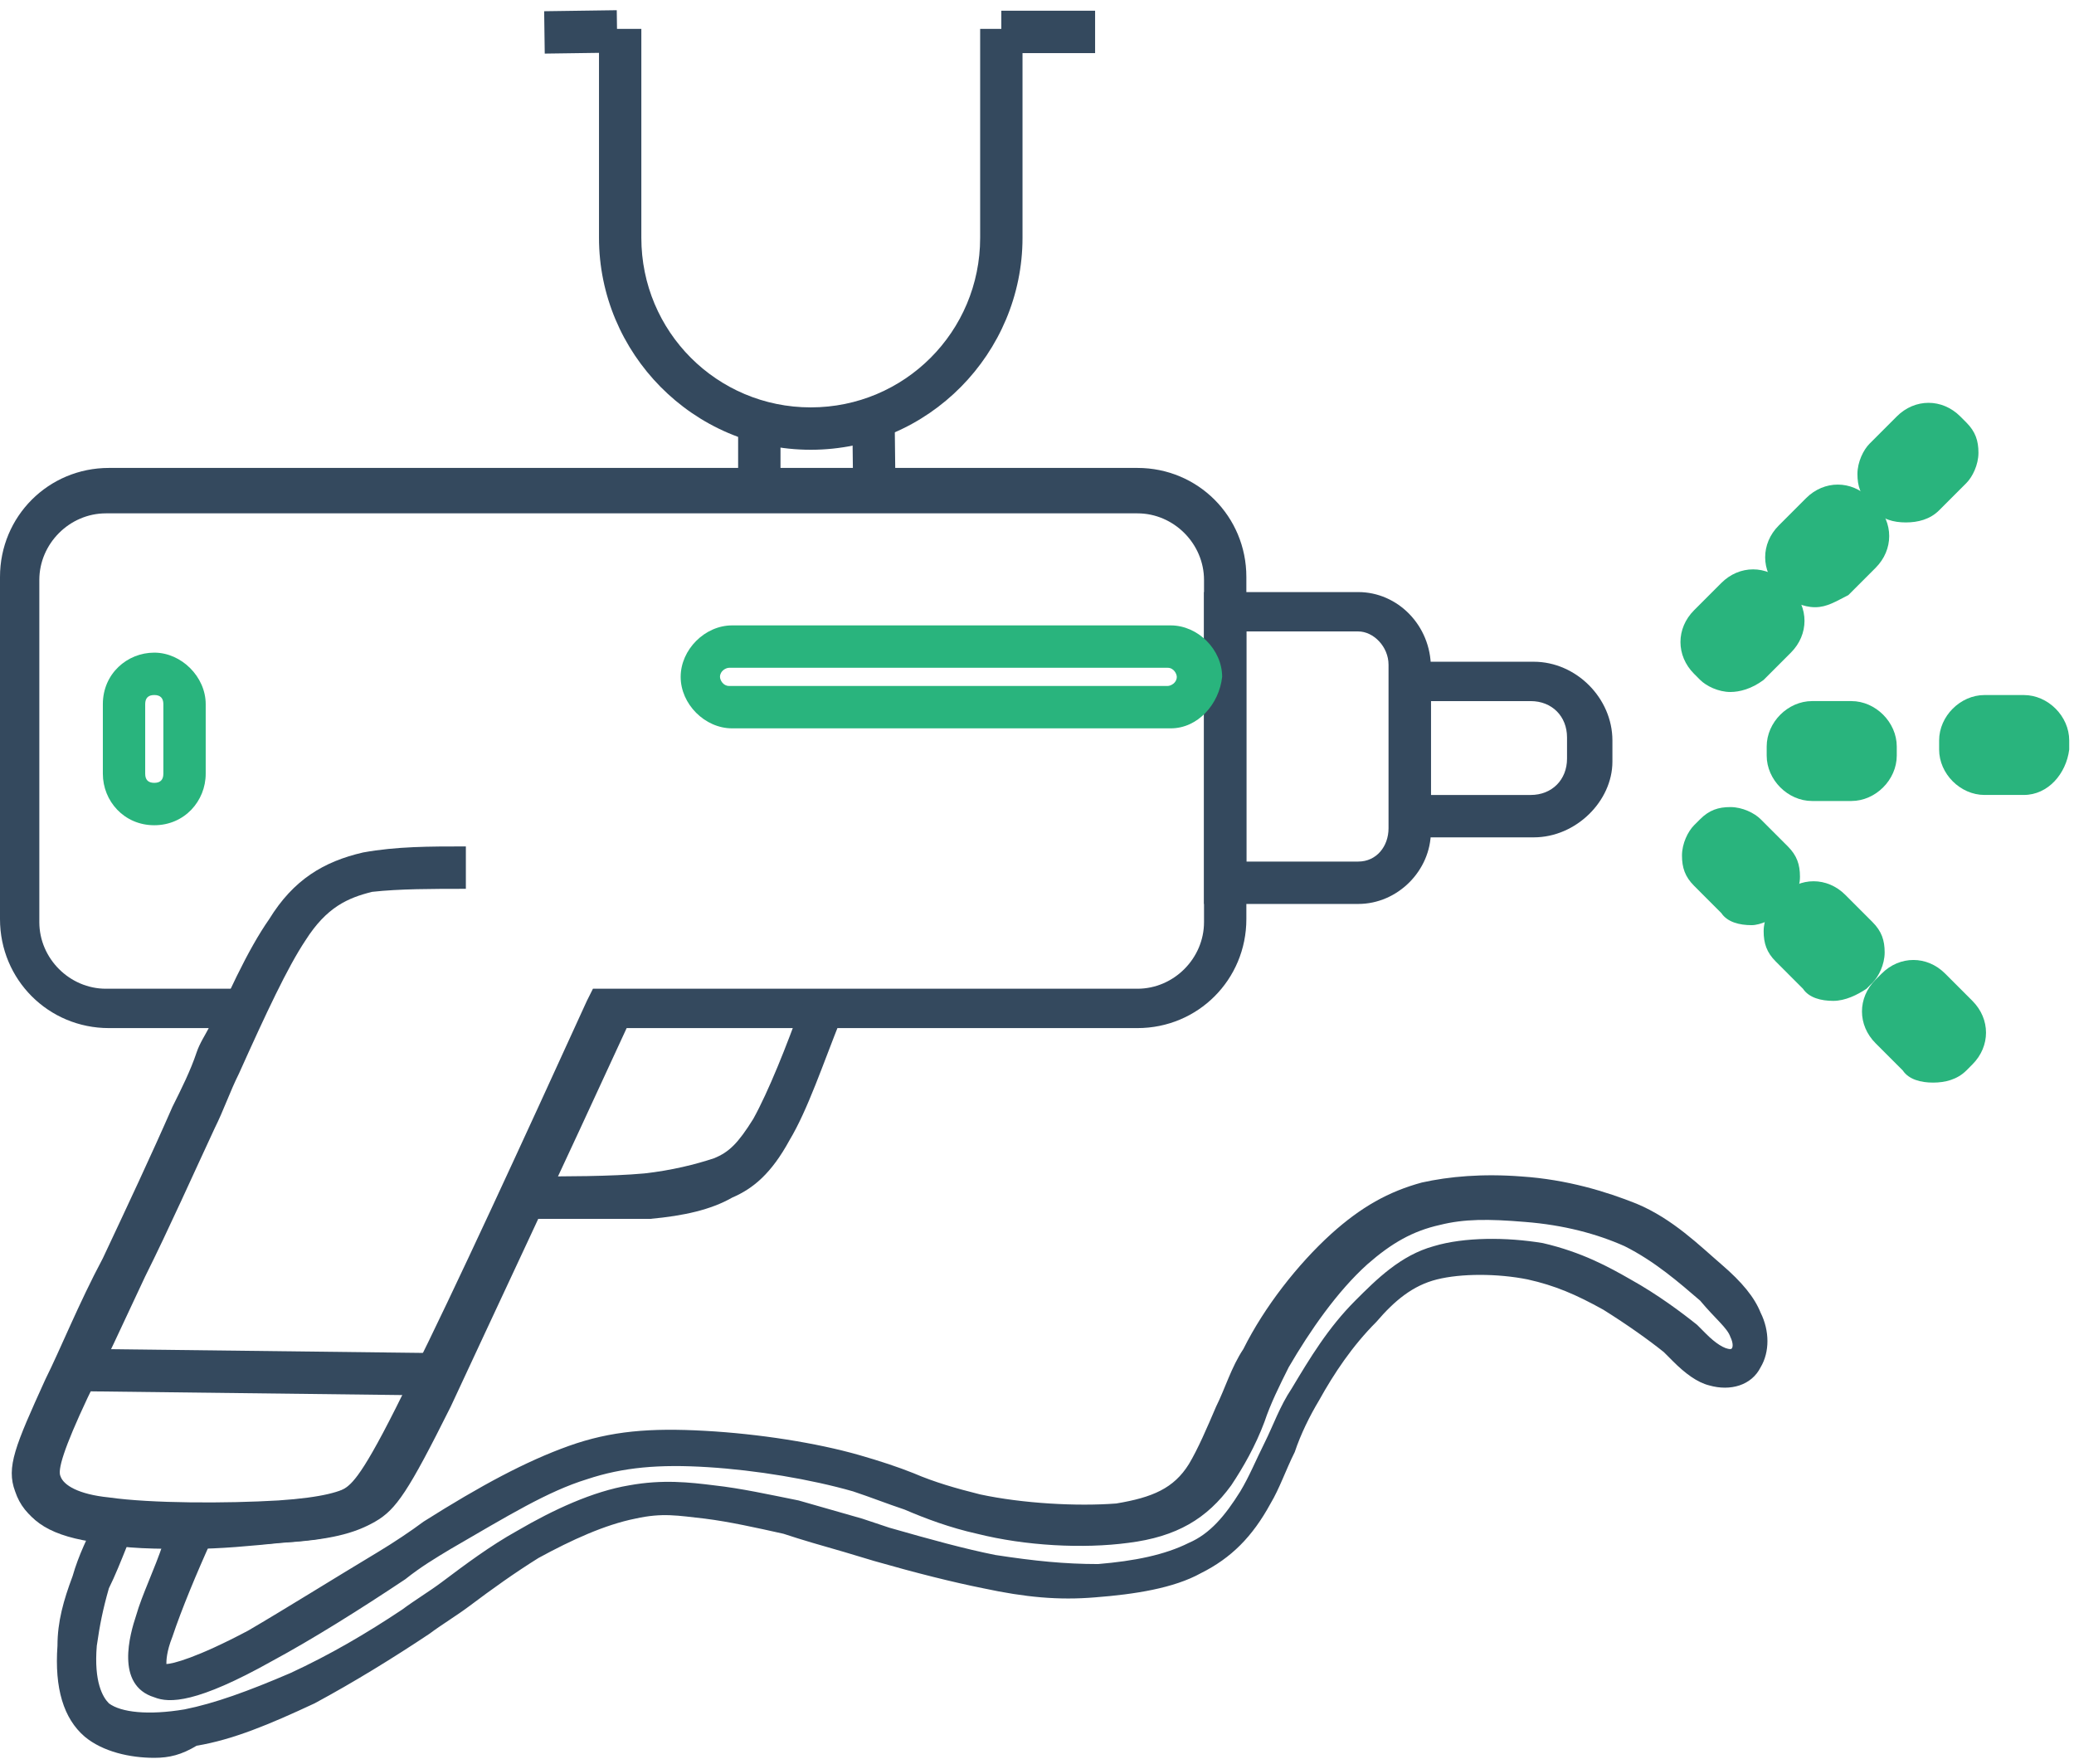 <svg width="127" height="108" viewBox="0 0 127 108" fill="none" xmlns="http://www.w3.org/2000/svg">
<path d="M11.485 94.646C9.447 94.646 7.41 94.646 5.928 94.275C2.964 93.904 1.482 92.978 0.926 91.309C0.37 89.826 0.926 88.528 2.779 84.45C3.705 82.596 4.816 79.815 6.298 77.035C7.78 73.883 9.262 70.731 10.559 67.765C11.115 66.653 11.67 65.541 12.041 64.428C12.226 63.872 12.597 63.316 12.782 62.945H6.669C2.964 62.945 0 59.979 0 56.272V35.323C0 31.616 2.964 28.649 6.669 28.649H69.651C73.356 28.649 76.32 31.616 76.32 35.323V56.272C76.32 59.979 73.356 62.945 69.651 62.945H38.16C34.455 71.102 30.195 80.001 27.787 85.191C24.823 91.124 24.082 92.236 22.785 93.163C21.488 93.904 20.006 94.275 17.042 94.461C15.375 94.646 13.338 94.646 11.485 94.646ZM6.484 31.43C4.261 31.43 2.408 33.284 2.408 35.509V56.457C2.408 58.682 4.261 60.535 6.484 60.535H16.672L15.746 62.389C15.19 63.316 14.819 64.614 14.264 65.726C13.708 66.838 13.338 67.951 12.782 69.063C11.485 71.844 10.003 75.181 8.521 78.332C7.224 81.113 5.928 83.708 5.002 85.748C3.52 88.899 3.149 90.197 3.334 90.568C3.52 91.124 4.446 91.68 6.298 91.865C8.892 92.236 13.523 92.236 16.672 92.051C19.451 91.865 20.562 91.495 21.118 91.124C21.674 90.753 22.415 90.011 25.193 84.264C27.787 79.074 32.047 69.805 35.937 61.277L36.308 60.535H69.651C71.874 60.535 73.727 58.682 73.727 56.457V35.509C73.727 33.284 71.874 31.43 69.651 31.43H6.484Z" fill="#34495E"/>
<path d="M11.67 94.831C9.632 94.831 7.594 94.831 6.112 94.461C3.149 94.09 1.667 93.163 1.111 91.494C0.555 90.011 1.111 88.714 2.963 84.635C3.89 82.781 5.186 80.001 6.483 77.22C7.965 74.254 9.447 70.917 10.743 68.136C11.299 67.024 11.855 65.911 12.225 64.799C13.893 60.906 15.189 58.125 16.486 56.272C17.968 53.861 19.82 52.749 22.229 52.193C24.266 51.822 26.304 51.822 28.527 51.822V54.418C26.489 54.418 24.451 54.418 22.784 54.603C21.302 54.974 20.006 55.53 18.709 57.569C17.598 59.238 16.301 62.018 14.634 65.726C14.078 66.838 13.707 67.951 13.152 69.063C11.855 71.844 10.373 75.181 8.891 78.147C7.594 80.927 6.298 83.708 5.371 85.562C3.889 88.714 3.519 90.011 3.704 90.382C3.889 90.938 4.816 91.494 6.668 91.68C9.262 92.051 13.893 92.051 17.042 91.865C19.82 91.68 20.932 91.309 21.488 90.938C22.043 90.567 22.784 89.826 25.192 84.821C27.786 79.815 32.046 70.361 36.307 61.092L38.715 62.204C34.455 71.473 30.009 80.927 27.601 86.118C25.007 91.309 24.266 92.421 22.97 93.163C21.673 93.904 20.191 94.275 17.227 94.461C15.375 94.646 13.522 94.831 11.67 94.831Z" fill="#34495E"/>
<path d="M4.474 82.577L4.443 85.172L26.855 85.439L26.886 82.844L4.474 82.577Z" fill="#34495E"/>
<path d="M9.447 50.525C7.595 50.525 6.298 49.042 6.298 47.373V43.11C6.298 41.256 7.78 39.958 9.447 39.958C11.114 39.958 12.596 41.441 12.596 43.11V47.373C12.596 49.042 11.299 50.525 9.447 50.525ZM9.447 42.553C9.076 42.553 8.891 42.739 8.891 43.11V47.373C8.891 47.744 9.076 47.93 9.447 47.93C9.817 47.93 10.003 47.744 10.003 47.373V43.11C10.003 42.739 9.817 42.553 9.447 42.553Z" fill="#29B47D"/>
<path d="M9.447 107.623C7.965 107.623 6.298 107.253 5.186 106.326C3.89 105.213 3.334 103.36 3.519 100.764C3.519 99.281 3.89 97.984 4.445 96.5C4.816 95.203 5.372 94.09 5.927 92.978L6.298 92.237H7.224L13.707 92.422L12.966 94.276C12.04 96.315 11.114 98.54 10.558 100.208C10.188 101.135 10.188 101.691 10.188 101.877C10.558 101.877 12.04 101.506 15.19 99.837C17.412 98.54 20.376 96.686 23.155 95.017C24.081 94.461 25.193 93.72 25.934 93.163C29.453 90.939 32.232 89.456 34.825 88.529C37.419 87.602 39.827 87.417 43.161 87.602C46.496 87.787 50.015 88.344 52.609 89.085C53.905 89.456 55.017 89.827 55.943 90.197C57.24 90.754 58.536 91.124 60.018 91.495C62.612 92.051 65.946 92.237 68.354 92.051C70.577 91.68 71.874 91.124 72.8 89.641C73.356 88.714 73.912 87.417 74.467 86.119C75.023 85.007 75.394 83.709 76.135 82.597C77.431 80.001 79.469 77.406 81.507 75.552C83.359 73.884 85.026 72.957 87.064 72.4C88.731 72.03 90.769 71.844 93.177 72.03C95.956 72.215 98.364 72.957 100.216 73.698C102.439 74.625 104.106 76.294 105.403 77.406C106.7 78.518 107.441 79.445 107.811 80.372C108.367 81.484 108.367 82.782 107.811 83.709C107.255 84.821 105.959 85.192 104.662 84.821C103.921 84.636 103.18 84.08 102.439 83.338L101.883 82.782C100.957 82.04 99.66 81.114 98.178 80.187C96.511 79.26 95.215 78.704 93.547 78.333C91.695 77.962 89.472 77.962 87.99 78.333C86.508 78.704 85.397 79.63 84.285 80.928C82.803 82.411 81.692 84.08 80.766 85.748C80.21 86.675 79.654 87.787 79.284 88.9C78.728 90.012 78.357 91.124 77.802 92.051C76.69 94.09 75.394 95.388 73.541 96.315C71.874 97.242 69.466 97.613 67.058 97.798C64.835 97.984 62.797 97.798 60.204 97.242C58.351 96.871 56.128 96.315 53.535 95.573L51.682 95.017C50.386 94.647 49.089 94.276 47.977 93.905C46.31 93.534 44.643 93.163 43.161 92.978C41.494 92.793 40.568 92.607 38.901 92.978C37.048 93.349 35.011 94.276 32.973 95.388C31.491 96.315 30.194 97.242 28.712 98.354C27.971 98.91 27.045 99.467 26.304 100.023C24.081 101.506 21.673 102.989 19.265 104.287C16.486 105.584 14.263 106.511 12.04 106.882C11.114 107.438 10.373 107.623 9.447 107.623ZM7.78 94.647C7.409 95.573 7.039 96.5 6.668 97.242C6.298 98.54 6.113 99.466 5.927 100.764C5.742 102.989 6.298 103.916 6.668 104.287C7.409 104.843 9.076 105.028 11.299 104.657C13.152 104.287 15.19 103.545 17.783 102.433C20.191 101.32 22.414 100.023 24.637 98.54C25.378 97.984 26.304 97.427 27.045 96.871C28.527 95.759 30.009 94.647 31.676 93.72C33.899 92.422 36.307 91.31 38.53 90.939C40.568 90.568 42.235 90.754 43.717 90.939C45.384 91.124 47.051 91.495 48.904 91.866C50.2 92.237 51.497 92.607 52.794 92.978L54.461 93.534C57.054 94.276 59.092 94.832 60.944 95.203C63.353 95.573 65.205 95.759 67.243 95.759C69.466 95.573 71.318 95.203 72.8 94.461C74.097 93.905 75.023 92.793 75.949 91.31C76.505 90.383 76.876 89.456 77.431 88.344C77.987 87.231 78.357 86.119 79.098 85.007C80.21 83.153 81.321 81.299 82.989 79.63C84.285 78.333 85.767 76.85 87.805 76.294C89.657 75.737 92.251 75.737 94.474 76.108C96.882 76.664 98.549 77.591 99.846 78.333C101.513 79.26 102.995 80.372 103.921 81.114L104.477 81.67C105.032 82.226 105.588 82.597 105.959 82.597C106.144 82.597 106.144 82.226 105.959 81.855C105.773 81.299 105.032 80.743 104.106 79.63C102.81 78.518 101.328 77.221 99.475 76.294C97.808 75.552 95.77 74.996 93.362 74.811C91.139 74.625 89.657 74.625 88.175 74.996C86.508 75.367 85.211 76.108 83.73 77.406C81.877 79.074 80.21 81.484 78.913 83.709C78.357 84.821 77.802 85.933 77.431 87.046C76.876 88.529 76.135 89.827 75.394 90.939C73.912 92.978 72.059 94.09 69.095 94.461C66.317 94.832 62.797 94.647 59.833 93.905C58.166 93.534 56.684 92.978 55.387 92.422C54.276 92.051 53.35 91.68 52.238 91.31C49.645 90.568 46.31 90.012 43.346 89.827C40.383 89.641 38.16 89.827 35.937 90.568C33.529 91.31 31.12 92.793 27.601 94.832C26.674 95.388 25.748 95.944 24.822 96.686C22.043 98.54 19.08 100.393 16.671 101.691C12.04 104.287 10.373 104.287 9.447 103.916C7.039 103.174 7.965 100.023 8.335 98.91C8.706 97.613 9.447 96.13 10.003 94.461L7.78 94.647Z" fill="#34495E"/>
<path d="M83.174 55.344H73.727V36.25H83.174C85.582 36.25 87.62 38.289 87.62 40.885V50.895C87.62 53.305 85.582 55.344 83.174 55.344ZM76.32 52.749H83.174C84.285 52.749 85.026 51.822 85.026 50.71V40.699C85.026 39.587 84.1 38.66 83.174 38.66H76.32V52.749Z" fill="#34495E"/>
<path d="M93.918 51.267H85.212V40.515H86.509C86.694 40.515 89.102 40.515 90.954 40.515C92.436 40.515 93.733 40.515 93.918 40.515C96.512 40.515 98.735 42.739 98.735 45.335V46.632C98.735 49.042 96.512 51.267 93.918 51.267ZM87.62 48.672H93.733C95.03 48.672 95.956 47.745 95.956 46.447V45.149C95.956 43.852 95.03 42.925 93.733 42.925C93.548 42.925 92.251 42.925 90.769 42.925C89.658 42.925 88.361 42.925 87.62 42.925V48.672Z" fill="#34495E"/>
<path fill-rule="evenodd" clip-rule="evenodd" d="M110.96 44.406H113.369C114.11 44.406 114.85 44.962 114.85 45.889V46.446C114.85 47.187 114.295 47.929 113.369 47.929H110.96C110.219 47.929 109.479 47.372 109.479 46.446V45.889C109.664 44.962 110.219 44.406 110.96 44.406Z" fill="#29B47D"/>
<path d="M113.368 49.041H110.96C109.478 49.041 108.182 47.744 108.182 46.261V45.705C108.182 44.221 109.478 42.924 110.96 42.924H113.368C114.85 42.924 116.147 44.221 116.147 45.705V46.261C116.147 47.744 114.85 49.041 113.368 49.041ZM110.96 45.705V46.261H113.368V45.705H110.96Z" fill="#29B47D"/>
<path fill-rule="evenodd" clip-rule="evenodd" d="M121.52 44.036H123.928C124.669 44.036 125.41 44.592 125.41 45.519V46.075C125.41 46.817 124.854 47.559 123.928 47.559H121.52C120.779 47.559 120.038 47.002 120.038 46.075V45.519C120.038 44.592 120.779 44.036 121.52 44.036Z" fill="#29B47D"/>
<path d="M123.928 48.671H121.52C120.038 48.671 118.741 47.374 118.741 45.891V45.334C118.741 43.851 120.038 42.554 121.52 42.554H123.928C125.41 42.554 126.707 43.851 126.707 45.334V45.891C126.521 47.374 125.41 48.671 123.928 48.671ZM121.52 45.334C121.52 45.334 121.335 45.334 121.52 45.334V45.891H123.928V45.334H121.52Z" fill="#29B47D"/>
<path fill-rule="evenodd" clip-rule="evenodd" d="M104.477 38.289L106.145 36.62C106.7 36.064 107.626 36.064 108.182 36.62L108.553 36.991C109.108 37.547 109.108 38.474 108.553 39.03L106.885 40.699C106.33 41.255 105.404 41.255 104.848 40.699L104.477 40.328C103.922 39.772 103.922 38.845 104.477 38.289Z" fill="#29B47D"/>
<path d="M105.959 42.367C105.218 42.367 104.477 41.997 104.106 41.626L103.736 41.255C102.624 40.143 102.624 38.474 103.736 37.362L105.403 35.694C106.515 34.581 108.182 34.581 109.293 35.694L109.664 36.064C110.775 37.177 110.775 38.845 109.664 39.958L107.997 41.626C107.256 42.182 106.515 42.367 105.959 42.367ZM105.403 39.216C105.403 39.216 105.403 39.401 105.403 39.216L105.774 39.772L107.626 38.104L107.256 37.547L105.403 39.216Z" fill="#29B47D"/>
<path fill-rule="evenodd" clip-rule="evenodd" d="M109.848 33.098L111.516 31.43C112.071 30.874 112.998 30.874 113.553 31.43L113.924 31.801C114.48 32.357 114.48 33.284 113.924 33.84L112.257 35.508C111.701 36.064 110.775 36.064 110.219 35.508L109.848 35.137C109.293 34.581 109.293 33.654 109.848 33.098Z" fill="#29B47D"/>
<path d="M111.145 37.177C110.404 37.177 109.663 36.806 109.293 36.435L108.922 36.065C107.811 34.952 107.811 33.284 108.922 32.172L110.59 30.503C111.701 29.391 113.368 29.391 114.48 30.503L114.85 30.874C115.962 31.986 115.962 33.655 114.85 34.767L113.183 36.435C112.442 36.806 111.886 37.177 111.145 37.177ZM110.775 34.025C110.59 34.025 110.59 34.025 110.775 34.025L111.145 34.582L112.998 32.913L112.627 32.357L110.775 34.025Z" fill="#29B47D"/>
<path fill-rule="evenodd" clip-rule="evenodd" d="M115.406 27.907L117.073 26.238C117.629 25.682 118.555 25.682 119.111 26.238L119.481 26.609C120.037 27.165 120.037 28.092 119.481 28.648L117.814 30.317C117.258 30.873 116.332 30.873 115.777 30.317L115.406 29.946C114.85 29.39 114.85 28.463 115.406 27.907Z" fill="#29B47D"/>
<path d="M116.703 31.986C115.962 31.986 115.221 31.8 114.851 31.244L114.48 30.873C113.925 30.317 113.739 29.761 113.739 29.02C113.739 28.278 114.11 27.537 114.48 27.166L116.147 25.497C117.259 24.385 118.926 24.385 120.038 25.497L120.408 25.868C120.964 26.424 121.149 26.98 121.149 27.722C121.149 28.463 120.779 29.205 120.408 29.576L118.741 31.244C118.185 31.8 117.444 31.986 116.703 31.986ZM118.185 27.166L116.333 28.834V29.02L116.703 29.39L118.556 27.722L118.185 27.166Z" fill="#29B47D"/>
<path fill-rule="evenodd" clip-rule="evenodd" d="M106.885 50.897L108.553 52.565C109.108 53.121 109.108 54.048 108.553 54.604L108.182 54.975C107.626 55.531 106.7 55.531 106.145 54.975L104.477 53.306C103.922 52.75 103.922 51.824 104.477 51.267L104.848 50.897C105.404 50.34 106.33 50.34 106.885 50.897Z" fill="#29B47D"/>
<path d="M107.256 56.643C106.515 56.643 105.774 56.458 105.403 55.901L103.736 54.233C103.18 53.677 102.995 53.121 102.995 52.379C102.995 51.638 103.366 50.896 103.736 50.525L104.107 50.155C104.662 49.599 105.218 49.413 105.959 49.413C106.7 49.413 107.441 49.784 107.811 50.155L109.479 51.823C110.034 52.379 110.22 52.935 110.22 53.677C110.22 54.419 109.849 55.16 109.479 55.531L109.108 55.901C108.552 56.272 107.811 56.643 107.256 56.643ZM105.959 51.638L105.589 52.008L107.256 53.862L107.811 53.492L105.959 51.638Z" fill="#29B47D"/>
<path fill-rule="evenodd" clip-rule="evenodd" d="M111.886 55.53L113.554 57.199C114.109 57.755 114.109 58.682 113.554 59.238L113.183 59.609C112.627 60.165 111.701 60.165 111.145 59.609L109.478 57.94C108.923 57.384 108.923 56.457 109.478 55.901L109.849 55.53C110.59 54.974 111.516 54.974 111.886 55.53Z" fill="#29B47D"/>
<path d="M112.257 61.278C111.516 61.278 110.775 61.092 110.404 60.536L108.737 58.868C108.181 58.312 107.996 57.755 107.996 57.014C107.996 56.272 108.367 55.531 108.737 55.16L109.108 54.789C110.219 53.677 111.886 53.677 112.998 54.789L114.665 56.458C115.221 57.014 115.406 57.57 115.406 58.312C115.406 59.053 115.035 59.795 114.665 60.165L114.294 60.536C113.739 60.907 112.998 61.278 112.257 61.278ZM110.96 56.272L110.59 56.643L112.257 58.497L112.812 58.126L110.96 56.272Z" fill="#29B47D"/>
<path fill-rule="evenodd" clip-rule="evenodd" d="M117.999 60.535L119.666 62.204C120.222 62.76 120.222 63.687 119.666 64.243L119.296 64.614C118.74 65.17 117.814 65.17 117.258 64.614L115.591 62.945C115.035 62.389 115.035 61.462 115.591 60.906L115.961 60.535C116.702 59.979 117.443 59.979 117.999 60.535Z" fill="#29B47D"/>
<path d="M118.37 66.282C117.629 66.282 116.888 66.097 116.517 65.541L114.85 63.873C113.739 62.76 113.739 61.092 114.85 59.979L115.221 59.609C116.332 58.496 117.999 58.496 119.111 59.609L120.778 61.277C121.89 62.389 121.89 64.058 120.778 65.17L120.408 65.541C119.852 66.097 119.111 66.282 118.37 66.282ZM117.073 61.462L116.703 61.833L118.37 63.687L118.926 63.316L117.073 61.462Z" fill="#29B47D"/>
<path d="M32.047 74.624V72.029C34.64 72.029 37.419 72.029 39.457 71.843C41.124 71.658 42.606 71.287 43.717 70.916C44.643 70.546 45.199 69.99 46.125 68.507C47.051 66.838 48.163 64.057 49.089 61.462L51.497 62.389C50.386 65.17 49.46 67.95 48.348 69.804C47.237 71.843 46.125 72.77 44.829 73.326C43.532 74.068 41.865 74.439 39.827 74.624C37.419 74.624 34.64 74.624 32.047 74.624Z" fill="#34495E"/>
<path d="M49.646 27.537C42.421 27.537 36.679 21.605 36.679 14.56V1.769H39.272V14.56C39.272 20.307 43.903 24.942 49.646 24.942C55.388 24.942 60.019 20.307 60.019 14.56V1.769H62.613V14.56C62.613 21.605 56.87 27.537 49.646 27.537Z" fill="#34495E"/>
<path d="M37.767 0.625L33.321 0.687L33.357 3.282L37.802 3.22L37.767 0.625Z" fill="#34495E"/>
<path d="M67.058 0.656H61.315V3.252H67.058V0.656Z" fill="#34495E"/>
<path d="M47.793 25.684H45.199V30.133H47.793V25.684Z" fill="#34495E"/>
<path d="M54.782 25.474L52.188 25.504L52.243 30.138L54.836 30.108L54.782 25.474Z" fill="#34495E"/>
<path d="M71.689 44.593H44.829C43.162 44.593 41.68 43.11 41.68 41.442C41.68 39.773 43.162 38.29 44.829 38.29H71.689C73.356 38.29 74.838 39.773 74.838 41.442C74.653 43.11 73.356 44.593 71.689 44.593ZM44.644 40.885C44.458 40.885 44.088 41.071 44.088 41.442C44.088 41.627 44.273 41.998 44.644 41.998H71.504C71.689 41.998 72.06 41.812 72.06 41.442C72.06 41.256 71.874 40.885 71.504 40.885H44.644Z" fill="#29B47D"/>
</svg>
